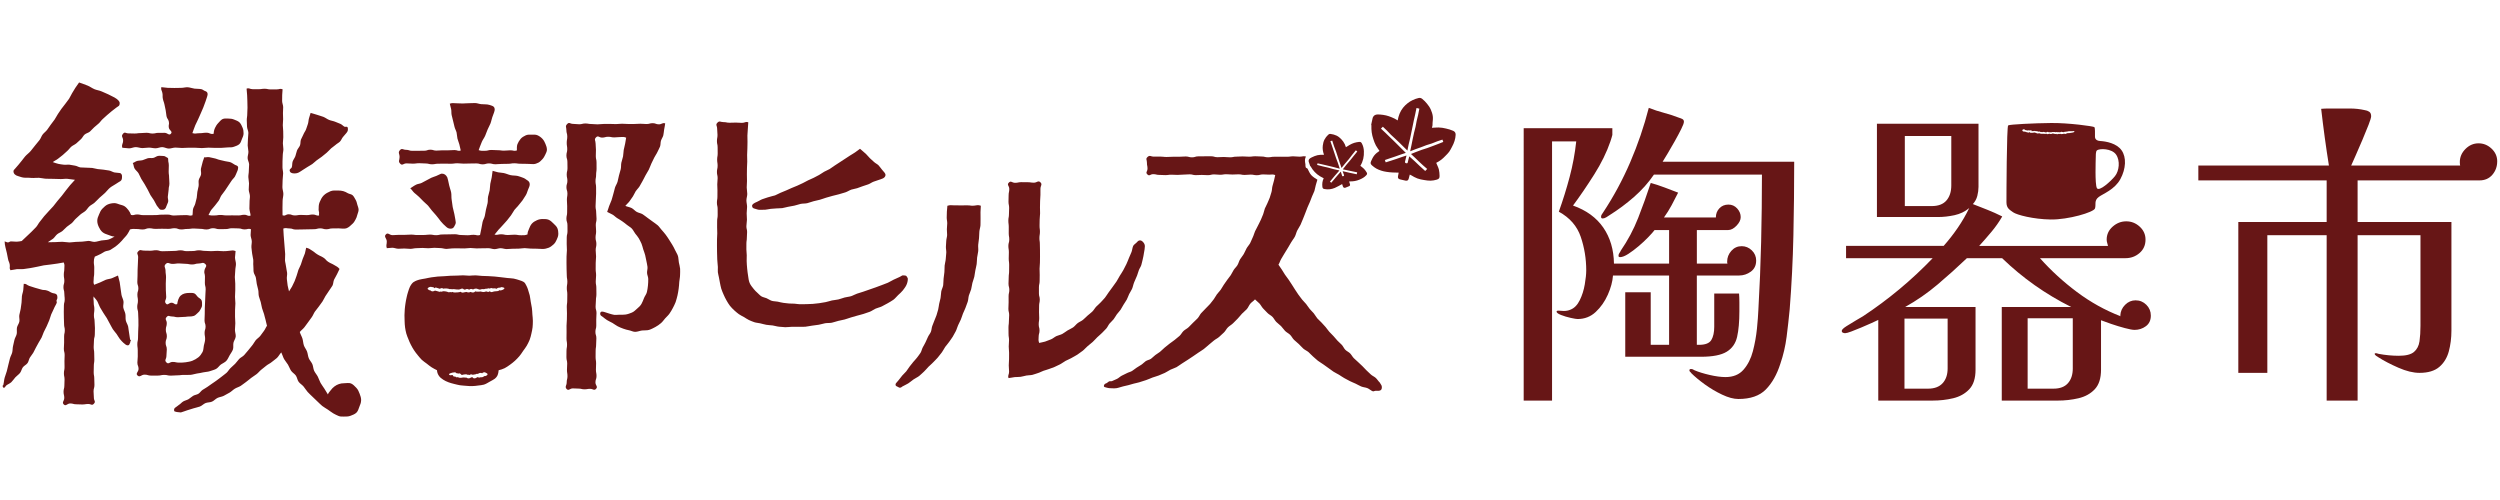 <?xml version="1.0" encoding="UTF-8"?>
<svg xmlns="http://www.w3.org/2000/svg" id="_レイヤー_1" data-name="レイヤー_1" version="1.1" viewBox="0 0 300 60">
  <defs>
    <style>
      .st0 {
        fill: #671616;
      }
    </style>
  </defs>
  <path class="st0" d="M210.738,31.281c0,.568-.213,1.006-.638,1.316s-.897.464-1.412.464h-5.068v8.318h.271c.748,0,1.238-.193,1.47-.58s.348-.916.348-1.587v-3.985h2.979c.025.335.039.684.039,1.045v1.083c0,1.238-.091,2.258-.271,3.057-.181.799-.6,1.399-1.257,1.799-.657.401-1.683.6-3.076.6h-9.092v-7.738h3.056v6.307h2.205v-8.318h-6.732c-.052.722-.258,1.489-.619,2.301-.362.813-.845,1.503-1.451,2.07-.606.567-1.335.851-2.186.851-.129,0-.4-.045-.812-.136-.413-.09-.8-.206-1.161-.348-.362-.142-.542-.277-.542-.407,0-.077.078-.116.232-.116.103,0,.206.007.31.019.102.014.206.02.309.02.309,0,.58-.051.813-.155.464-.18.838-.561,1.122-1.141.284-.58.484-1.212.6-1.895.116-.683.174-1.244.174-1.683,0-1.393-.22-2.734-.658-4.023-.439-1.29-1.315-2.295-2.631-3.018.49-1.366.922-2.753,1.296-4.159.373-1.405.638-2.83.793-4.275h-2.902v31.106h-3.404V15.38h10.639v.812c0,.026-.033.142-.097.349-.065.206-.11.349-.135.425-.439,1.29-1.09,2.618-1.954,3.985-.865,1.368-1.709,2.606-2.534,3.715,1.599.567,2.811,1.451,3.637,2.65.825,1.2,1.251,2.638,1.277,4.314h6.616v-4.024h-1.741c-.155.207-.406.491-.754.851-.348.362-.735.722-1.161,1.083-.426.362-.839.671-1.238.929-.4.258-.729.387-.986.387-.129,0-.193-.051-.193-.155,0-.128.039-.245.116-.348.078-.103.129-.193.155-.271.851-1.238,1.548-2.547,2.09-3.927.542-1.379,1.044-2.779,1.509-4.197.567.154,1.122.335,1.663.541.542.207,1.084.413,1.625.619-.258.516-.522,1.025-.793,1.528-.271.503-.574.986-.909,1.451h6.229c0-.438.142-.806.426-1.103.284-.296.644-.444,1.084-.444.412,0,.76.154,1.044.464.284.31.426.658.426,1.045,0,.335-.168.677-.503,1.026-.336.348-.671.522-1.006.522h-3.753v4.024h3.675c-.026-.051-.039-.129-.039-.233,0-.489.168-.921.503-1.296.335-.374.748-.561,1.238-.561.464,0,.871.168,1.219.503.348.336.522.748.522,1.238ZM215.304,19.443c0,2.94-.033,5.887-.097,8.84-.065,2.954-.213,5.9-.445,8.841-.104,1.083-.226,2.179-.368,3.289-.142,1.109-.393,2.192-.755,3.249-.413,1.29-.993,2.315-1.741,3.076s-1.844,1.141-3.289,1.141c-.568,0-1.219-.174-1.954-.523-.735-.348-1.432-.761-2.089-1.237-.658-.478-1.193-.923-1.606-1.335-.026-.051-.071-.103-.135-.155-.065-.051-.097-.116-.097-.193,0-.103.064-.154.193-.154.077,0,.148.013.213.038.064.026.135.064.213.116.489.207,1.096.394,1.818.561.722.167,1.354.252,1.896.252.929,0,1.65-.296,2.167-.89.516-.593.89-1.334,1.122-2.225.232-.89.393-1.786.484-2.688.09-.903.148-1.677.174-2.321.155-2.682.264-5.378.329-8.086.064-2.708.097-5.403.097-8.086h-12.961c-.671.981-1.47,1.877-2.399,2.689-.928.813-1.909,1.541-2.94,2.186-.103.078-.232.161-.387.251-.155.091-.297.136-.426.136-.129,0-.193-.064-.193-.193,0-.103.025-.193.077-.271.051-.078.103-.155.155-.232,1.263-1.908,2.353-3.927,3.269-6.055.915-2.128,1.657-4.3,2.225-6.519.593.232,1.206.432,1.838.6.632.168,1.244.368,1.838.6.103.026.219.071.348.136.129.064.193.173.193.329s-.11.451-.329.89c-.219.439-.477.923-.774,1.451-.297.529-.58,1.019-.851,1.47-.271.452-.471.781-.6.986h15.785v.039Z"></path>
  <path class="st0" d="M299.664,19.365c0,.619-.193,1.155-.58,1.606s-.903.677-1.548.677h-14.624v4.99h11.259v13.038c0,.877-.104,1.703-.31,2.476s-.586,1.399-1.141,1.876c-.555.477-1.348.716-2.38.716-.748,0-1.593-.206-2.534-.619-.942-.412-1.735-.825-2.38-1.238-.051-.025-.142-.083-.271-.173s-.193-.174-.193-.252c0-.051.051-.078.155-.078.051,0,.155.026.309.078.825.155,1.638.232,2.437.232.851,0,1.457-.154,1.819-.464.361-.31.58-.735.658-1.277.078-.541.116-1.161.116-1.857v-10.871h-7.544v19.847h-3.714v-19.847h-7.119v16.52h-3.482v-18.107h10.601v-4.99h-15.398v-1.78h15.669c-.181-1.135-.349-2.269-.504-3.404-.154-1.135-.296-2.269-.425-3.404.283-.025.567-.038.851-.038h2.612c.606,0,1.193.064,1.76.193.206.026.387.091.542.193.154.103.232.284.232.541,0,.155-.104.497-.309,1.026-.206.529-.451,1.128-.735,1.799s-.555,1.296-.812,1.876c-.258.58-.439.986-.542,1.218h13.077c-.025-.102-.038-.244-.038-.425,0-.593.226-1.115.677-1.567.451-.451.973-.677,1.567-.677s1.115.213,1.567.639c.451.425.677.935.677,1.528Z"></path>
  <g>
    <path class="st0" d="M240.249,25.964c-.585-.292-1.162-.551-1.733-.777-.571-.225-1.162-.458-1.772-.697.265-.292.444-.624.537-.996.092-.371.139-.73.139-1.076v-7.568h-12.189v11.193h7.33c.637,0,1.295-.073,1.972-.219.677-.146,1.269-.432,1.773-.857-.398.824-.856,1.613-1.374,2.37-.518.756-1.082,1.48-1.693,2.171h-11.712v1.473h10.397c-2.523,2.63-5.312,4.953-8.365,6.971-.133.08-.405.239-.816.478-.412.239-.804.478-1.175.717-.372.239-.558.425-.558.558,0,.107.046.179.14.219.092.04.179.06.259.06.132,0,.379-.066.737-.199s.757-.292,1.195-.478.85-.364,1.235-.537c.385-.173.657-.299.816-.379v9.68h6.533c.85,0,1.666-.093,2.45-.279.783-.186,1.427-.545,1.932-1.076s.757-1.314.757-2.35v-7.529h-8.445c1.38-.77,2.675-1.666,3.884-2.689,1.208-1.022,2.383-2.077,3.525-3.167h4.223c2.443,2.364,5.205,4.316,8.286,5.856h-8.326v11.234h6.733c.85,0,1.673-.093,2.47-.279s1.447-.545,1.951-1.076.757-1.314.757-2.35v-5.936c.266.107.67.253,1.215.439.544.186,1.089.352,1.634.498.544.146.936.219,1.175.219.504,0,.956-.145,1.355-.439.398-.292.598-.717.598-1.274,0-.504-.179-.937-.537-1.295-.359-.359-.791-.538-1.295-.538-.478,0-.896.179-1.255.538-.359.358-.552.79-.578,1.295l.04.079c-1.86-.717-3.606-1.686-5.239-2.908-1.633-1.221-3.114-2.575-4.442-4.063h10.278c.637,0,1.195-.205,1.672-.617.478-.411.718-.949.718-1.613,0-.61-.233-1.129-.697-1.554-.466-.424-1.003-.637-1.614-.637s-1.155.213-1.633.637c-.478.425-.717.944-.717,1.554,0,.134.02.259.059.379.04.119.074.246.1.379h-15.456c.504-.558.996-1.122,1.474-1.693.478-.571.903-1.175,1.275-1.813v.04-.08ZM234.155,22.259c0,.744-.193,1.341-.578,1.793-.385.452-.976.677-1.772.677h-3.227v-8.406h5.577v5.936ZM233.716,38.233v5.975c0,.744-.199,1.335-.598,1.773s-.983.658-1.753.658h-2.828v-8.406h5.179ZM248.734,44.208c0,.744-.193,1.335-.578,1.773s-.963.658-1.733.658h-3.107v-8.445h5.417v6.015Z"></path>
    <path class="st0" d="M254.588,18.034c-.597-.844-1.853-1.071-2.553-1.112-.7-.041-.636-.505-.638-.602-.009-.34.031-.957-.077-1.066-.108-.108-3.093-.515-5.173-.494-2.079.021-4.982.165-5.167.288-.185.123-.206,8.513-.206,9.223,0,.71.371.895.803,1.204.432.309,2.409.834,4.509.865,2.1.031,5.157-.865,5.312-1.328.154-.463-.141-.934.453-1.379.494-.371,1.915-.885,2.594-2.141.679-1.256.741-2.615.144-3.459ZM248.878,15.851c-.154.084-.312.07-.428.101-.091.024-.229.035-.35.024-.036.028-.091.05-.142.051-.065.053-.183.077-.24.018-.004-.004-.008-.009-.013-.013-.032.01-.053.015-.051.013-.042.03-.136.058-.192.033-.062.025-.138.031-.178-.012-.035.007-.07.006-.104-.003-.056.024-.123.034-.176.001-.065.044-.177.075-.234.013-.006-.006-.01-.013-.013-.019-.038.019-.084.032-.125.027-.092-.012-.162-.042-.25-.056-.21-.034-.009-.004-.179.041-.108.029-.184.01-.271-.026-.064.023-.128.038-.204.052-.035.007-.094 0-.118-.03-.004-.006-.009-.011-.013-.017-.197.053-.375-.022-.59.01-.069.01-.296-.032-.171-.078-.084.031-.138.038-.193.017-.073.033-.152.04-.236-.006-.076-.042-.128-.06-.22-.074-.049-.007-.072-.015-.08-.023-.095.053-.221.033-.321.044-.051.006-.123.005-.17-.021-.098-.054.035-.152-.053-.067-.048.047-.203.104-.255.029-.001-.001-.001-.002-.002-.003-.051.01-.105.005-.14-.028-.029-.028-.264-.071-.306-.064-.033.006-.096.002-.118-.03-.02-.028-.039-.056-.056-.085-.071-.113.212-.212.271-.12.053.084.225.07.364.115.057-.026.149-.043.19-.001.074-.028.155-.035.25-.01.135.035-.015.125.059.094.062-.026.121-.022.187-.019.009 0.0.015.001.02.003.017-.009.033-.018.051-.023.085-.023.131.015.218.027.09.013.191-.003.275.043.017.01.027.019.033.027.062-.034.149-.038.203.005.009.007.018.014.027.022.13-.001.266.027.279.021.199-.092.345.098.472.012.053-.036.18-.071.228-.008.037.048.213-.023.34.031-.029-.013.051-.04.119-.047.055-.006.127-.005.181-.002.055.003.155-.012.205.021.007.005.012.009.015.014.008-.004.016-.008.026-.012.098-.043.177-.03.247.014.075-.034.149-.037.228.001.018-.004.037-.007.055-.007.057-.048.182-.083.239-.025.05-.012.103-.006.143.021.043-.015.072-.021.069-.018.043-.03.119-.052.178-.037.054-.025.119-.032.165-.009.085-.037.176-.052.272-.062.099-.011.398.005.398.005.105-.057.36.008.186.103ZM253.804,21.127c-.494.618-1.934,1.931-2.181,1.437-.247-.494-.134-3.335-.134-3.582s-.01-.803.134-.927c.316-.271,1.791-.247,2.306.494.515.741.369,1.96-.125,2.577Z"></path>
  </g>
  <g>
    <path class="st0" d="M6.884,35.751c0,.118-.069.197-.097.285-.03.088.05.213.021.301-.083.235-.245.448-.338.692-.089.234-.226.454-.325.697-.094.231-.14.486-.242.724-.1.232-.198.47-.306.709-.104.231-.234.454-.346.692-.099.211-.154.442-.258.649-.104.208-.243.397-.352.602-.109.206-.22.409-.334.611-.114.203-.2.421-.318.62-.119.2-.277.375-.4.571s-.146.458-.274.65c-.142.213-.425.321-.571.52-.151.206-.19.492-.346.683-.162.198-.386.338-.552.519-.172.188-.305.409-.482.58-.184.176-.447.259-.636.417-.088.088-.143.264-.26.264-.088,0-.155-.136-.155-.253,0-.029.093-.059.093-.088,0-.029.003-.04.003-.07.073-.264.074-.545.151-.806s.173-.514.254-.772c.08-.257.112-.527.189-.78s.118-.514.191-.764c.064-.245.211-.468.272-.714.061-.246.04-.511.098-.758.058-.247.113-.493.168-.74.055-.247.222-.47.274-.718.052-.248-.019-.521.031-.769s.242-.47.288-.719c.047-.25-.049-.526-.007-.777.042-.251.128-.494.166-.746.038-.252.07-.503.103-.756.033-.252.014-.51.043-.763.029-.253.139-.496.163-.75s.037-.482.057-.736c.364-.014.327.144.673.257.348.114.349.11.697.224.348.115.358.085.706.2.349.115.383.012.733.127s.321.2.673.308c.146.03.323.047.441.15.117.103.114.279.114.426ZM43.331,48.047c0,.279-.102.51-.201.749-.099.238-.15.514-.348.712-.201.201-.469.287-.719.386-.243.097-.496.095-.786.095-.236,0-.445.015-.65-.073-.206-.088-.412-.184-.617-.302-.23-.138-.44-.303-.663-.457-.219-.153-.465-.272-.677-.441-.209-.167-.39-.368-.591-.551-.197-.179-.391-.363-.581-.557-.187-.19-.396-.363-.576-.568-.176-.2-.315-.434-.485-.648-.17-.214-.434-.352-.594-.566-.164-.219-.186-.538-.341-.757-.157-.223-.429-.363-.576-.586-.151-.228-.23-.498-.37-.726-.143-.232-.332-.434-.464-.666-.135-.237-.215-.565-.338-.802-.185.182-.334.49-.525.668-.19.177-.421.312-.617.485-.194.171-.452.269-.652.436-.199.166-.403.325-.608.487-.203.161-.362.38-.571.538-.208.156-.428.296-.642.448-.211.15-.397.34-.613.486-.215.146-.414.32-.635.463-.218.141-.487.205-.711.343-.225.138-.409.342-.635.472-.228.13-.459.259-.689.38-.232.123-.518.139-.753.253-.236.115-.421.339-.659.446-.24.107-.539.075-.78.174-.243.099-.435.326-.68.416-.246.091-.51.133-.758.214-.249.082-.499.162-.75.234-.252.073-.492.189-.745.252-.088.029-.255-.037-.46-.037-.059,0-.141-.031-.258-.06-.118-.029-.124-.078-.124-.195,0-.147.05-.227.212-.329.161-.104.27-.21.357-.268.198-.11.341-.315.537-.426.197-.112.433-.154.628-.268s.355-.285.548-.4.446-.132.638-.249c.191-.118.312-.344.5-.467.187-.123.386-.226.57-.355.184-.129.37-.252.55-.386.18-.134.377-.243.553-.383.196-.157.409-.292.601-.453.192-.162.406-.299.593-.465.187-.167.307-.407.49-.578.182-.171.371-.336.549-.512.178-.176.309-.396.482-.577s.433-.281.602-.467c.168-.185.322-.384.486-.572.165-.188.311-.392.473-.583.162-.191.266-.428.424-.622.158-.194.393-.325.547-.521.155-.196.294-.404.445-.603s.217-.417.364-.618c-.081-.235-.09-.457-.166-.692-.076-.236-.118-.482-.189-.719-.071-.237-.172-.466-.238-.704-.066-.239-.095-.487-.157-.727-.062-.24-.171-.468-.227-.709-.057-.241-.021-.502-.073-.744-.052-.242-.127-.478-.174-.721s-.064-.491-.106-.735c-.042-.243-.236-.461-.273-.705-.037-.244-.003-.499-.035-.743-.032-.245.015-.498-.012-.742-.026-.245-.111-.484-.133-.729-.021-.245-.068-.489-.084-.735-.016-.246.054-.496.043-.742-.011-.246-.136-.488-.142-.735-.005-.246.044-.459.044-.705-.364-.117-.371.023-.753.023-.379,0-.379-.12-.758-.12-.38,0-.38-.02-.76-.02-.382,0-.382.101-.763.101-.383,0-.383.011-.766.011-.381,0-.381-.115-.763-.115-.381,0-.381.152-.762.152-.382,0-.382-.077-.763-.077-.383,0-.383-.04-.767-.04-.383,0-.383.054-.765.054s-.383.06-.765.06c-.384,0-.384-.148-.768-.148-.383,0-.383.078-.766.078-.383,0-.383-.014-.766-.014-.382,0-.382.016-.764.016-.384,0-.384-.075-.768-.075-.385,0-.385.147-.77.147-.386,0-.386-.057-.772-.057s-.382-.041-.756.052c-.096.214-.193.374-.316.569-.124.197-.3.356-.452.533-.15.175-.293.36-.47.515-.172.151-.336.325-.533.457-.195.131-.389.265-.587.38-.203.118-.472.105-.678.206-.21.103-.392.256-.605.341-.217.087-.364.193-.584.261-.096.323-.117.318-.117.655,0,.339.051.339.051.678,0,.34-.009.34-.009.679,0,.34-.057.34-.057.681,0,.34-.075.37.051.687.235-.088.48-.195.715-.283s.45-.23.685-.318c.235-.088.499-.099.734-.187s.494-.236.73-.325c.053.252.151.539.202.791.052.253.058.515.108.768s.06.514.109.766.187.488.236.741-.065.536-.018.788c.047.255.198.491.248.747.05.255-.001.531.051.787.052.255.229.485.283.742.054.255.058.521.114.776s.06.523.119.78c0,.03.111.046.111.075,0,.03-.07.074-.07.132,0,.118-.055.204-.099.307-.044.103-.085.18-.232.18-.147,0-.308-.116-.517-.309-.127-.117-.27-.263-.419-.451-.143-.18-.251-.399-.398-.606-.135-.19-.313-.363-.451-.576-.128-.197-.223-.425-.353-.642-.136-.225-.238-.463-.365-.68-.132-.227-.301-.424-.423-.643-.128-.229-.277-.439-.395-.659-.132-.247-.2-.488-.298-.674-.154-.29-.401-.489-.472-.632-.044.374.016.386.016.763,0,.378.077.378.077.757,0,.38-.053.38-.053.759,0,.378.082.378.082.757,0,.378.04.378.04.756,0,.378-.014.378-.014.757,0,.38-.103.38-.103.76,0,.379-.033.379-.033.759,0,.379.062.379.062.759,0,.381.016.381.016.761,0,.38-.062.38-.062.76,0,.38-.015.38-.015.759,0,.379.07.379.07.758,0,.381.021.381.021.762,0,.382-.107.382-.107.763,0,.383.038.383.038.765,0,.383.262.444.001.724-.246.262-.314.031-.673.031-.361,0-.361.057-.722.057-.362,0-.362-.022-.723-.022-.363,0-.363-.1-.725-.1s-.516.379-.77.12c-.259-.264.06-.413.06-.783,0-.369-.087-.369-.087-.738,0-.369.098-.369.098-.738,0-.369.022-.369.022-.738,0-.37-.076-.37-.076-.739,0-.367.075-.367.075-.733,0-.367-.01-.367-.01-.735,0-.369.022-.369.022-.738,0-.37-.095-.37-.095-.74,0-.369.032-.369.032-.738q0-.368 0-.737c0-.369.082-.369.082-.738,0-.371-.087-.371-.087-.741,0-.37-.023-.37-.023-.74,0-.37-.01-.37-.01-.74,0-.371.012-.371.012-.742,0-.37.097-.37.097-.741,0-.37-.048-.37-.048-.74,0-.369-.104-.369-.104-.739,0-.371.107-.371.107-.743,0-.372-.063-.372-.063-.744,0-.373.062-.373.062-.746s.066-.38-.069-.728c-.271.051-.493.082-.763.132-.271.05-.548.066-.818.114s-.547.054-.816.1-.532.126-.801.17c-.268.044-.532.116-.801.154-.269.039-.537.085-.807.118-.27.033-.548-.013-.819.014-.27.027-.498.107-.77.129-.178-.303-.026-.338-.087-.684-.062-.348-.146-.333-.208-.681-.062-.348-.074-.346-.136-.695-.062-.349-.107-.341-.169-.691s-.092-.356-.096-.711c.117.03.278.126.396.126.117,0,.235-.123.353-.123.235,0,.463.035.683.035s.409-.051.615-.081c.187-.192.391-.349.577-.544.184-.194.403-.357.586-.554.182-.197.386-.375.566-.575.18-.199.288-.463.466-.666.177-.202.323-.43.498-.634s.369-.393.542-.6c.173-.208.379-.387.552-.595.172-.208.329-.429.5-.637.172-.209.352-.41.523-.62s.322-.434.491-.643.337-.42.505-.631.418-.435.585-.645c-.278-.04-.618-.089-.901-.117-.279-.028-.568.041-.853.025-.28-.016-.561-.018-.846-.023-.288-.005-.576-.004-.862-.014-.287-.01-.571-.096-.856-.111-.287-.015-.579.037-.864.017-.264-.029-.531-.027-.81-.027-.28,0-.556-.102-.82-.19-.353-.088-.567-.295-.567-.589,0-.117.098-.211.186-.3.136-.165.282-.32.418-.482.138-.164.266-.334.403-.495s.251-.341.389-.498c.204-.233.468-.412.665-.646.2-.237.383-.486.576-.723.16-.199.327-.394.485-.594.159-.201.227-.472.383-.674.157-.202.379-.353.533-.556.154-.203.289-.422.441-.626.153-.205.309-.406.459-.612s.244-.451.392-.658c.147-.206.281-.419.426-.626.144-.207.322-.391.464-.6s.312-.399.452-.609c.14-.211.226-.455.363-.668.137-.212.259-.433.394-.647s.312-.422.444-.637c.176.059.547.178,1.047.383.262.108.506.298.796.422.263.113.578.142.864.268.279.123.548.23.789.347.279.134.539.262.768.388.425.236.612.5.612.647,0,.118-.017.262-.105.35-.088.088-.223.13-.311.217-.177.156-.383.28-.561.436-.177.156-.364.302-.542.459-.177.156-.347.32-.525.476s-.303.372-.482.528-.363.306-.542.462-.326.35-.506.507-.458.201-.638.358c-.18.157-.275.413-.456.569-.181.156-.349.328-.531.484-.182.156-.423.241-.605.396-.182.155-.313.371-.496.524s-.349.328-.533.481-.38.291-.564.443-.451.258-.635.409c.208.075.456.162.675.213.214.05.439.072.664.101.222.029.451-.031.663-.002.222.03.436.081.647.11.232.029.447.187.676.217.231.03.469-.001.698.03.231.031.47-.002.699.031s.45.106.676.139c.225.033.457.033.683.069.225.036.454.063.68.102.225.038.43.194.656.235s.46.033.687.077c.176.118.204.244.204.391,0,.206.005.431-.185.563-.192.132-.387.218-.534.335-.235.162-.502.284-.722.463-.22.18-.388.42-.594.619-.207.199-.437.376-.651.572-.212.194-.397.42-.617.61-.182.164-.421.264-.603.427-.183.163-.303.397-.487.559s-.418.266-.602.427-.358.334-.542.494-.312.387-.497.545c-.185.158-.403.278-.588.435-.186.158-.343.349-.529.505s-.44.232-.627.387-.311.386-.499.54-.442.268-.63.421c.262-.011.571-.009.876-.013.271-.004.557-.04.862-.039.274 0.0.561.073.863.077.252.004.505-.063.756-.065.252-.002.504-.022.755-.03.252-.007.5-.074.751-.087.252-.013.513.134.764.115.289-.021.555-.13.81-.17.289-.045.576-.034.821-.103.284-.08.535-.253.759-.365-.268,0-.513-.107-.755-.197-.236-.088-.483-.153-.693-.327-.214-.177-.339-.395-.445-.623-.106-.227-.188-.463-.188-.742,0-.282.109-.519.214-.764.103-.239.194-.486.398-.689.203-.203.403-.405.642-.508.245-.105.529-.161.811-.161.211,0,.415.095.618.161.193.062.415.099.601.22.188.123.331.302.462.465.134.167.228.36.303.568.355.091.366-.056.733-.056s.367.083.734.083c.368,0,.368.001.736.001.367,0,.367-.008.735-.008.367,0,.367-.049.734-.049.366,0,.366-.01.733-.01.368,0,.368.111.737.111.369,0,.369-.033.738-.033.37,0,.37-.018.74-.018s.397.126.752.023c.053-.229.021-.517.072-.747.051-.23.222-.434.27-.664.048-.23.127-.455.172-.686.046-.231.031-.474.074-.705s.109-.459.15-.691c.041-.233-.029-.487.014-.72.042-.232.234-.438.278-.671s-.052-.493-.007-.726.133-.459.179-.694.154-.411.201-.646c.198.022.373-.059.603-.024.203.03.415.1.643.14.206.036.408.148.634.192.225.043.431.097.631.148.223.057.444.06.635.126.219.076.386.231.564.319.235.088.373.146.373.322,0,.111-.03.3-.153.547-.072.143-.12.338-.234.527-.111.186-.302.336-.429.539-.116.186-.252.372-.381.572-.12.186-.251.375-.382.574-.135.205-.301.383-.432.578-.137.204-.196.453-.328.645-.139.203-.306.379-.439.569-.15.214-.334.365-.448.527-.175.249-.245.494-.334.619.351.07.36.049.718.049.358,0,.358-.058.715-.058.357,0,.357.053.714.053.359,0,.359-.006.718-.006.359,0,.359.01.719.01.36,0,.36-.081.721-.081s.409.217.748.096c-.012-.253-.133-.578-.144-.831s.029-.508.018-.76.054-.508.044-.761-.133-.501-.142-.754.044-.508.035-.76c-.009-.253-.074-.504-.082-.756s.066-.508.058-.761.043-.507.036-.76-.175-.501-.182-.754.103-.508.097-.761c-.006-.252-.082-.502-.088-.754-.006-.252.037-.505.031-.756-.006-.252.058-.506.052-.758s-.157-.5-.163-.752-.024-.503-.029-.754.063-.504.057-.755.035-.503.029-.754-.009-.502-.015-.752-.022-.501-.028-.751-.06-.537-.066-.787c.338-.119.372.066.73.066.358,0,.358.002.716.002.36,0,.36-.054.72-.054.36,0,.36.08.721.08.361,0,.361-.003.723-.003s.368-.131.711-.017c0,.242-.047.448-.047.69,0,.242-.008.484-.008.725,0,.243.125.485.125.727s-.026.484-.026.725.019.482.019.723-.037.481-.037.721.047.48.047.72c0,.24.011.481.011.722,0,.241-.049.481-.049.723,0,.24.06.481.06.721s-.075.482-.075.723-.03.483-.03.725-.002.484-.002.726.077.485.077.728c0,.274-.062.549-.062.823s-.025.549-.025.823.115.548.115.822c0,.277-.092.555-.092.835,0,.276-.014.554-.014.834s.006.603.006.886c.337.132.379-.12.741-.12.362,0,.362.139.723.139.363,0,.363-.063.727-.063.364,0,.364.025.728.025.365,0,.365-.074.73-.074s.381.177.741.117c-.03-.117.01-.298-.004-.386-.015-.088-.057-.178-.057-.296,0-.326.004-.636.124-.917.117-.277.256-.578.49-.811.233-.233.53-.381.807-.499.281-.119.595-.086.921-.086.216,0,.408.017.607.07.202.054.371.142.554.25.174.103.435.107.592.26.157.152.242.366.349.537.112.18.148.387.203.588.054.196.152.392.152.609,0,.223-.115.418-.156.61-.046.215-.119.387-.216.563-.101.184-.191.353-.348.494-.231.208-.45.455-.753.554-.276.09-.603.005-.939.005-.366,0-.366.009-.732.009-.367,0-.367.1-.734.1-.367,0-.367-.109-.733-.109-.366,0-.366.102-.732.102-.366,0-.366.015-.731.015-.368,0-.368.015-.735.015-.368,0-.368.012-.736.012-.369,0-.369-.132-.738-.132s-.404-.109-.752.013c.018.253.028.546.045.798s.044.503.06.755.044.502.06.753.043.501.059.751-.037.504-.022.754c.015.252.107.499.127.752.02.252.102.497.127.749.025.251-.059.514-.028.765.031.251.057.503.092.754.036.25.124.457.165.707.109-.212.256-.362.36-.576.104-.215.212-.428.31-.645.098-.217.154-.453.246-.671.091-.22.123-.462.208-.684.084-.221.217-.423.297-.646.08-.222.146-.45.221-.674.075-.224.194-.434.264-.66s.087-.456.153-.683c.384.098.376.138.712.347.336.208.308.253.644.461.338.209.365.165.703.374.338.21.272.317.61.527.339.21.367.165.707.375s.362.166.628.464c-.098.23-.191.389-.295.615-.104.226-.244.434-.354.656-.111.223-.086.516-.203.735-.118.219-.295.407-.419.623-.124.216-.286.409-.416.621-.131.212-.225.447-.362.655-.138.21-.301.404-.443.612-.141.208-.318.391-.462.598-.144.206-.224.457-.371.661-.147.204-.294.409-.444.612-.149.202-.296.407-.448.608s-.397.37-.553.57c.072.263.239.53.319.794.08.261.082.549.17.81.087.258.283.479.379.737.095.256.105.547.208.803.102.254.319.46.429.714.109.253.104.556.22.803.117.249.314.457.438.7.126.245.2.517.333.755.134.24.313.452.454.685.142.235.272.462.421.689.073-.206.223-.341.349-.51.125-.168.258-.311.434-.443.176-.132.346-.224.545-.291s.39-.097.61-.097c.291,0,.589-.077.834.025.248.103.447.325.647.532.2.207.296.461.395.713.098.248.178.499.178.79ZM29.228,16.008c0,.25-.097.449-.189.658-.092.21-.134.459-.317.627-.184.169-.425.23-.642.315-.217.084-.436.077-.686.077-.264,0-.529.057-.793.056s-.529.006-.793.005-.529-.025-.793-.026-.529.05-.793.049-.529-.038-.793-.04-.529-.002-.793-.003-.529.033-.793.031-.529-.046-.793-.048c-.264-.002-.53.121-.794.119s-.528-.173-.792-.175-.53.142-.794.141-.529-.081-.793-.082-.529.058-.793.057-.529-.115-.793-.116-.529.149-.793.148-.55-.071-.815-.071c-.126-.411.092-.436.092-.866s-.289-.482-.013-.811c.232-.276.303-.05.664-.05.36,0,.36.017.72.017.36,0,.36-.05.719-.05.359,0,.359-.036.718-.036.361,0,.361.088.722.088.361,0,.361-.083.723-.083.363,0,.363-.001.725-.001s.531.375.764.098c.228-.271-.182-.364-.254-.711-.071-.346.073-.376.001-.722-.071-.346-.211-.317-.282-.663-.071-.345-.025-.355-.097-.7-.072-.347-.075-.347-.146-.694-.072-.348-.12-.338-.192-.685-.072-.349.011-.366-.061-.714s-.189-.34-.128-.691c.264.01.502.073.768.082s.533.011.801.017.537-.019.807-.014c.269.005.544-.091.811-.071.268.02.529.129.796.163.266.034.543.012.807.061.176.03.311.181.459.225.146.044.311.137.311.372,0,.147-.103.45-.25.875-.078.225-.172.462-.266.716-.084.227-.206.454-.303.703-.099.254-.225.486-.32.719-.103.253-.238.479-.338.709-.191.441-.266.754-.354.959.411.11.416.011.841.011.426,0,.426-.06.853-.06s.451.232.863.12c0-.232.059-.484.161-.699.092-.194.205-.392.379-.574.174-.181.325-.383.516-.479.211-.106.465-.066.697-.066.252,0,.484.029.702.123.214.092.469.165.651.346.178.179.265.42.357.623.097.215.123.445.123.686ZM20.238,22.751c0,.176-.073.457-.101.854-.015.194.077.396.045.58-.033.191-.153.359-.205.539-.103.352-.25.454-.514.454-.147,0-.249.002-.352-.13-.103-.132-.202-.252-.29-.369-.125-.213-.228-.438-.352-.651s-.292-.402-.415-.617-.214-.448-.336-.664-.244-.432-.365-.648c-.121-.217-.274-.415-.396-.631s-.207-.452-.33-.667-.354-.367-.478-.581-.093-.448-.218-.661c.2-.053.313-.189.532-.248.203-.054.434-.034.653-.093.204-.055.4-.17.618-.229.216-.058.449.003.651-.037.219-.044.406-.225.609-.248.222-.025.443.016.646.016.147,0,.258.116.39.175.132.059.152.098.152.245,0,.359.077.359.077.718,0,.361-.017.361-.017.722,0,.362.05.362.05.723,0,.363.042.364.036.726-.006.363-.088.361-.088.724ZM28.27,30.127c0,.261-.069.505-.07.767-0.0.261.114.523.114.785-.001.261-.081.521-.082.783s-.05.523-.051.785.053.525.051.788.002.527-0.0.791c-.003.264-.029.529-.031.793s.048.529.046.794-.04.529-.041.793-.002.529-.002.793.034.529.034.793-.044.529-.044.793c0,.273.113.542.093.793-.023.274-.226.511-.274.758-.052.268.022.557-.059.794-.088.257-.266.468-.388.688-.13.234-.232.484-.4.676-.172.197-.438.286-.651.44-.21.152-.355.416-.591.54-.228.119-.496.177-.749.269-.24.088-.516.074-.779.138-.247.06-.499.103-.767.142-.253.037-.504.14-.775.158-.256.017-.52.008-.792.008-.392,0-.392.05-.785.05-.392,0-.392.036-.784.036-.392,0-.392-.088-.783-.088-.394,0-.394.083-.787.083q-.394,0-.788.001c-.395,0-.395-.116-.791-.116s-.553.375-.841.104c-.271-.254.124-.425.124-.797,0-.372-.142-.372-.142-.744,0-.369.047-.369.047-.738,0-.37-.003-.37-.003-.74,0-.371-.05-.371-.05-.743,0-.373.084-.373.084-.745,0-.371.017-.371.017-.742,0-.371.033-.371.033-.742,0-.371-.005-.371-.005-.743,0-.373-.031-.373-.031-.746,0-.372-.108-.372-.108-.745,0-.372.082-.372.082-.745,0-.373-.065-.373-.065-.747,0-.373.118-.373.118-.746,0-.373-.126-.373-.126-.745,0-.372.026-.372.026-.744,0-.374.009-.374.009-.748,0-.374.034-.374.034-.749,0-.376.031-.376.031-.751,0-.376-.242-.44.02-.709.254-.262.322-.078.686-.078.366,0,.366.013.732.013.365,0,.365-.06.73-.06.364,0,.364.122.729.122.365,0,.365-.018.73-.018.367,0,.367-.022.733-.022.366,0,.366-.071.732-.071s.366.101.732.101c.367,0,.367-.017.734-.017.366,0,.366-.086.733-.086.366,0,.366.07.732.07.365,0,.365.033.731.033.367,0,.367-.033.735-.033.368,0,.368.036.736.036.369,0,.369-.016.736-.051.373-.035.386-.086.734.037ZM24.631,31.684c-.282-.272-.404-.062-.795-.062-.391,0-.391.115-.782.115-.393,0-.393-.079-.786-.079-.393,0-.393-.047-.787-.047-.395,0-.395.057-.789.057s-.526-.266-.805.013c-.277.277-.027.408-.023.799.004.391.055.39.059.781.004.393-.033.393-.029.786q.004.393.008.787c.004.395.039.394.043.789s-.277.508-.027.813c.202.247.349-.11.669-.11s.392.305.677.161c.059-.352.149-.773.428-1.023.279-.249.65-.312,1.032-.312.206,0,.414-.019.591.054.176.073.27.273.416.419.146.147.378.227.452.402.074.177.063.398.063.604,0,.204-.124.358-.2.522-.077.167-.177.285-.333.411-.152.124-.266.277-.437.339-.174.064-.359.078-.552.078-.346,0-.346.05-.692.05-.347,0-.347.036-.693.036-.348,0-.348-.088-.695-.088s-.417-.199-.647.061c-.26.294.017.35.017.742,0,.392-.116.392-.116.784,0,.392.124.392.124.783,0,.394-.147.394-.147.787,0,.394.142.394.142.788,0,.395-.047.395-.047.791,0,.395-.28.49-.004.773.269.276.368-.057.754-.057s.386.084.771.084c.284,0,.555-.004.805-.044.278-.045.554-.085.791-.18.256-.102.499-.245.706-.405.213-.163.373-.397.507-.637.122-.219.107-.498.163-.78.049-.243.153-.494.153-.785,0-.373-.065-.373-.065-.745,0-.374.118-.374.118-.749,0-.374-.126-.374-.126-.747s.026-.374.026-.747c0-.375.009-.375.009-.75,0-.374.034-.374.034-.748,0-.374.031-.374.031-.748,0-.373.037-.373.037-.747,0-.375-.096-.375-.096-.75,0-.376.013-.376.013-.752,0-.377-.141-.404-.058-.772.09-.4.365-.487.093-.748ZM41.744,15.611c0,.176-.223.42-.589.831-.135.151-.2.387-.362.55-.147.147-.359.242-.528.398-.154.142-.347.253-.52.403-.191.167-.347.374-.544.536-.196.161-.389.325-.59.481s-.417.291-.623.442c-.187.138-.337.31-.512.433-.191.134-.394.229-.57.346-.195.129-.381.248-.558.355-.19.115-.341.238-.488.308-.228.109-.407.12-.532.12-.324,0-.571-.108-.571-.403,0-.117.193-.203.252-.32.082-.222.029-.496.111-.716.082-.221.239-.413.322-.632.084-.221.112-.462.196-.681s.275-.396.36-.613.031-.488.117-.704c.084-.212.216-.405.296-.618.08-.214.244-.398.318-.612.075-.216.152-.432.222-.649.07-.217.063-.458.128-.676.065-.219.135-.423.194-.642.25.088.505.132.755.224s.513.152.763.247c.247.095.459.274.699.372.245.1.519.126.756.23.205.088.401.168.593.241.191.073.331.261.507.349.088.03.238-.033.326.025.088.059.074.223.074.37Z"></path>
    <path class="st0" d="M108.939,33.467c0,.238-.057.497-.175.746-.12.25-.286.451-.429.641-.16.2-.358.372-.561.559-.187.172-.344.398-.567.559-.207.15-.445.279-.684.419-.221.13-.457.258-.706.379-.233.114-.499.159-.741.265-.237.104-.448.279-.695.375-.24.094-.492.167-.741.254-.245.086-.507.13-.761.209-.248.077-.5.147-.756.218-.259.072-.505.18-.761.245-.259.066-.521.114-.777.173-.262.06-.512.165-.771.218-.261.053-.538.016-.797.062-.263.047-.515.142-.774.181-.278.042-.549.077-.81.11-.281.035-.549.105-.81.13-.282.027-.558-.012-.817.002-.285.015-.555.005-.811.005-.258,0-.514.058-.766.047-.256-.011-.511-.039-.761-.061-.256-.022-.501-.115-.751-.149-.254-.034-.51-.032-.758-.078-.251-.047-.495-.119-.741-.177-.23-.055-.473-.058-.691-.132-.223-.075-.442-.166-.652-.261-.214-.096-.401-.244-.601-.36-.202-.117-.422-.207-.61-.345-.187-.137-.367-.29-.54-.447-.188-.17-.37-.357-.533-.559-.157-.195-.281-.424-.415-.65-.126-.214-.235-.445-.341-.686-.1-.228-.204-.463-.285-.716-.076-.237-.108-.494-.167-.753-.047-.204-.082-.408-.116-.613-.035-.206-.103-.407-.125-.613-.021-.208.009-.418.001-.626-.012-.306-.068-.608-.074-.908-.006-.306-.026-.61-.026-.91,0-.369-.007-.369-.007-.737,0-.369.003-.369.003-.737,0-.369.031-.369.031-.739,0-.366-.018-.366-.018-.732,0-.367.003-.367.003-.734,0-.369.064-.369.064-.737,0-.37-.004-.37-.004-.739,0-.368-.086-.368-.086-.737,0-.368.06-.368.06-.736,0-.369.004-.369.004-.737,0-.37-.023-.37-.023-.741,0-.369.044-.369.044-.739s-.083-.369-.083-.739c0-.371.081-.371.081-.741,0-.37-.056-.37-.056-.74,0-.37.064-.37.064-.74,0-.369-.007-.369-.007-.738,0-.371-.082-.371-.082-.742,0-.372.067-.372.067-.743,0-.373-.043-.373-.043-.745,0-.373-.225-.462.037-.727.259-.262.35-.066.719-.066.371,0,.371.075.741.075.371,0,.371-.018.743-.018.372,0,.372.033.745.033s.401-.189.752-.065c-.009.261-.047.543-.055.803-.008.261-.043.521-.05.781-.007.261.018.522.011.782-.007.261-.009.522-.015.782s-.025.521-.03.781.019.521.015.78-.029.519-.033.778-.007.519-.01.778c-.003.259.014.518.012.776s-.03.517-.032.776.067.518.065.777-.101.517-.102.775.08.518.079.776-.047.517-.048.776.033.517.032.776-.066.517-.066.776c0,.347.085.347.085.693,0,.346-.031.346-.031.692,0,.348-.053.348-.053.696,0,.348-.003.348-.003.697,0,.349.044.349.044.699s-.01.349-.01.699c0,.298.039.595.059.893.021.297.072.589.114.886.042.299.072.592.188.86.116.267.307.491.496.728.132.165.275.311.438.451.158.135.293.311.481.422.178.105.399.135.603.218.218.089.412.247.639.317.224.069.473.05.707.099.228.049.455.115.692.146.223.029.439.052.648.073.224.022.441.01.649.021.226.012.439.067.645.067.26,0,.521.004.782-.007.259-.011.521-.009.782-.031.258-.022.518-.051.778-.084.257-.032.513-.086.772-.129.256-.042.501-.149.758-.201.254-.051.517-.061.773-.122.252-.06.495-.161.748-.231.25-.069.519-.078.77-.156.251-.078.478-.226.724-.307.251-.082.504-.152.75-.237.249-.086.497-.169.741-.258.247-.09.498-.164.74-.258.245-.095.493-.174.733-.272.244-.099.493-.181.732-.284.24-.104.456-.259.691-.366.238-.108.477-.212.71-.323.118-.047.21-.125.305-.173.095-.047.223-.007.343-.007.095,0,.162.032.222.127.059.095.127.184.127.279ZM106.263,20.979c0,.167-.108.328-.299.423-.19.095-.362.13-.481.177-.212.083-.44.141-.663.226-.214.081-.407.235-.632.318-.215.08-.442.141-.667.222-.217.079-.437.16-.663.24-.217.077-.463.088-.689.167-.249.087-.473.248-.726.332-.25.083-.507.145-.76.225-.252.079-.517.117-.771.193-.253.075-.507.144-.763.216s-.502.181-.761.25c-.256.067-.513.119-.767.182-.258.064-.503.174-.758.233-.257.06-.532.03-.787.085-.258.056-.505.161-.76.211s-.511.096-.765.142c-.233.042-.456.12-.682.154-.232.035-.47.008-.695.035-.234.028-.465.034-.691.053-.234.02-.46.098-.686.108-.235.01-.466.004-.692.004-.166,0-.341-.087-.543-.135-.202-.047-.312-.135-.312-.35,0-.166.208-.313.613-.48.205-.084.392-.226.606-.304.208-.076.424-.145.641-.215.44-.143.747-.194.889-.242.226-.089.435-.222.659-.314.225-.093.45-.182.673-.278.223-.096.443-.197.665-.297.222-.1.454-.175.674-.278.22-.103.442-.2.661-.306.218-.106.429-.228.645-.337.217-.11.449-.188.664-.301.215-.113.432-.222.645-.339.213-.116.405-.27.616-.39.211-.119.444-.202.654-.324.209-.123.394-.288.601-.414.207-.126.405-.268.61-.397.205-.129.405-.265.609-.398.203-.132.407-.263.609-.399.201-.135.419-.246.618-.385s.399-.297.597-.439c.142.119.389.328.709.614.166.147.293.348.468.508.165.15.336.302.509.464.168.157.386.247.533.394.165.164.273.363.411.514.261.285.431.49.431.632Z"></path>
    <path class="st0" d="M117.699,24.688c-.003.26-.032.517-.039.778-.007.26.017.521.006.781-.011.26.006.521-.009.781-.015.26-.117.514-.135.774-.018.259-.018.52-.04.779-.022.259-.07.515-.096.775-.026.259.029.526-.001.785s-.099.513-.133.772c-.033.257-.013.521-.052.776-.039.256-.113.507-.159.761-.046.255-.073.514-.125.766-.052.253-.171.492-.23.743-.059.252-.085.511-.15.76-.065.25-.196.481-.268.729-.071.248-.065.519-.143.765-.078.246-.182.484-.267.728-.083.239-.213.46-.304.695-.092.236-.155.482-.255.713-.101.232-.218.456-.327.684-.11.228-.159.487-.277.71-.118.223-.24.447-.367.665-.127.218-.298.411-.433.624-.135.213-.325.389-.469.597-.144.207-.244.445-.396.647-.158.21-.32.418-.489.62-.169.201-.364.379-.545.571-.179.191-.382.358-.572.541-.188.181-.339.405-.538.579-.197.172-.379.368-.587.532-.205.162-.461.261-.676.415-.212.152-.411.328-.633.473-.219.143-.472.234-.701.37-.072.049-.159.149-.305.149-.098,0-.196-.09-.317-.139-.122-.049-.202-.104-.202-.226,0-.122.07-.205.155-.291.085-.085.156-.164.205-.237.158-.176.282-.38.437-.557.155-.178.335-.334.487-.513.153-.18.258-.399.408-.58s.291-.368.438-.551c.146-.182.325-.338.459-.528.134-.191.29-.368.412-.567.122-.198.157-.446.267-.652.109-.205.234-.4.332-.613.1-.213.195-.426.289-.639.094-.215.266-.398.353-.614.088-.218.082-.473.163-.692.082-.221.181-.433.255-.654.075-.223.192-.431.26-.654.068-.225.137-.45.197-.676.06-.226.068-.466.12-.693.053-.228.119-.453.164-.681.051-.257.039-.525.084-.783.045-.258.194-.499.234-.758.04-.259.013-.528.047-.788.034-.26.069-.519.097-.78.028-.26.006-.525.029-.786.023-.261.115-.516.132-.778.017-.261.054-.522.066-.785.011-.233-.056-.469-.046-.703.01-.233.034-.466.042-.7.009-.234.096-.465.104-.699.008-.234-.037-.47-.03-.705.007-.234.037-.467.043-.701s-.067-.471-.062-.706.016-.47.02-.706.057-.462.06-.698c.383-.113.396-.054.796-.054.401,0,.401.007.803.007.402,0,.402-.005.804-.005.403,0,.404.074.805.035.41-.041.423-.114.806.01ZM137.384,29.544c0,.231-.051.496-.108.803-.045.243-.076.516-.157.806-.061.219-.097.445-.165.661-.068.216-.221.404-.295.618-.075.214-.132.433-.214.644-.111.287-.238.542-.339.784-.121.292-.159.584-.265.81-.1.216-.238.412-.345.623-.107.212-.168.448-.282.655-.115.208-.261.398-.382.601-.122.203-.229.417-.358.615-.129.199-.315.359-.451.552-.136.194-.246.406-.389.595-.143.188-.34.333-.489.517-.149.183-.237.419-.393.598-.156.178-.333.338-.495.511-.182.194-.399.35-.587.535-.19.186-.358.392-.554.568-.197.177-.406.339-.611.506-.205.168-.369.389-.58.548-.212.159-.428.316-.646.465-.219.149-.467.255-.692.394-.225.139-.483.22-.714.349-.231.128-.437.302-.674.421-.212.106-.426.21-.642.306-.217.096-.446.162-.666.248-.221.086-.451.141-.675.218-.224.076-.43.207-.658.273-.227.066-.448.161-.679.217-.23.056-.478.033-.711.079-.231.045-.459.118-.694.154-.233.035-.475.01-.711.035-.234.025-.501.102-.739.118-.116-.359.067-.389.067-.766,0-.378-.039-.378-.039-.756,0-.378.035-.378.035-.755,0-.377.004-.377.004-.754,0-.377-.042-.377-.042-.754,0-.377.035-.377.035-.754,0-.377-.059-.377-.059-.755,0-.378-.008-.378-.008-.756,0-.378.05-.378.05-.756,0-.378.033-.378.033-.755,0-.377-.093-.377-.093-.755,0-.378.026-.378.026-.755,0-.378-.002-.378-.002-.756,0-.375.087-.375.087-.75,0-.376-.098-.376-.098-.752,0-.378.024-.378.024-.755,0-.379.049-.379.049-.757,0-.377.005-.377.005-.755,0-.377-.051-.377-.051-.754,0-.378.017-.378.017-.755,0-.379-.06-.379-.06-.759,0-.378.108-.378.108-.757,0-.378-.064-.378-.064-.757,0-.38.003-.38.003-.759,0-.379-.049-.379-.049-.758,0-.379.072-.379.072-.758,0-.378.022-.378.022-.756,0-.38-.077-.38-.077-.76,0-.381.015-.381.015-.761,0-.382.079-.382.079-.764,0-.382-.32-.489-.053-.762.262-.267.372.024.746.024.376,0,.376-.078.752-.078.376,0,.376.006.753.006.377,0,.377.056.755.056s.517-.307.786-.042c.263.259.004.401.001.77-.003.369.002.369-.001.738-.003.37-.037.369-.04.739-.003.37-.013.37-.015.74-.003.369.016.37.013.739-.003.369-.048.369-.05.738-.003.369-.01.369-.013.739-.003.37.048.37.045.741-.003.367-.058.367-.061.734-.003.368.055.368.052.736-.003.369.018.369.015.739-.003.37.006.371.003.741-.003.369-.006.369-.009.738-.003.369-.04.369-.043.737-.003.369.019.37.016.739-.003.371-.006.371-.009.742-.003.37-.081.37-.084.74s.003.37-0.0.741c-.003.371.102.372.1.744-.003.371-.076.37-.079.741-.003.371-.007.371-.01.741-.003.37.025.37.022.74-.003.372-.057.371-.059.743-.003.372.098.373.096.746-.003.374-.102.373-.104.746s-.061.387.062.74c.243-.068.478-.083.714-.162.238-.081.473-.176.705-.268.234-.093.424-.284.651-.389.228-.106.488-.144.708-.261.221-.118.413-.287.627-.417.214-.13.454-.22.66-.362.206-.141.355-.361.553-.515.198-.153.449-.237.64-.397.192-.16.366-.341.55-.508.185-.167.395-.31.572-.485.178-.174.295-.409.466-.59.171-.181.378-.329.542-.517.163-.188.349-.359.506-.554.156-.194.278-.416.426-.617.163-.212.319-.43.475-.649.156-.218.322-.431.471-.656.148-.223.263-.469.404-.699.142-.232.3-.454.43-.693.13-.238.254-.481.372-.726.117-.244.207-.502.312-.754.097-.243.216-.47.302-.702.085-.231.096-.49.194-.709.073-.17.268-.259.39-.393.122-.134.236-.282.431-.282.17,0,.301.117.411.251.109.134.172.278.172.449Z"></path>
    <g>
      <path class="st0" d="M66.995,28.097c0,.251-.102.463-.192.669-.092.21-.199.405-.384.571-.184.165-.372.315-.591.397-.216.081-.456.143-.706.143-.241,0-.481-.032-.722-.032s-.481-.012-.722-.012-.481-.057-.722-.057-.482.063-.722.063-.481.013-.722.012-.482.038-.722.038-.481-.103-.722-.103-.482.112-.722.112-.481-.112-.722-.113-.481.009-.722.009-.481.016-.722.015-.481-.047-.722-.048-.482.053-.722.052c-.241-.001-.481-.01-.722-.011s-.481.004-.722.003-.482.067-.722.066-.481-.099-.722-.1-.481-.032-.722-.033-.482.051-.722.051-.481-.034-.722-.035-.481.029-.722.028-.482.082-.722.081-.481-.041-.722-.041-.481.028-.722.027-.481-.12-.722-.12-.418.052-.659.052c-.115-.39-.002-.388-.002-.795s-.385-.559-.109-.858c.253-.275.423.089.797.089.373,0,.373-.035.746-.035.373,0,.373-.001.745-.001.373,0,.373-.029.746-.029.375,0,.375.051.75.051.374,0,.374-.005.748-.005s.374-.048.748-.048c.375,0,.375.071.751.071.375,0,.375-.087.749-.087.374,0,.374-.012.749-.012.374,0,.374-.015.748-.015.376,0,.376.094.751.094.376,0,.376.028.753.028.377,0,.377-.053.755-.053s.403.137.763.025c.061-.253.103-.535.162-.788.059-.253.084-.514.141-.767.057-.253.214-.485.27-.738s.087-.513.142-.768.136-.503.189-.758c.053-.255.009-.53.06-.785.05-.255.144-.502.192-.758.048-.256.029-.524.074-.78.045-.256.126-.506.169-.763s.07-.541.11-.798c.161.03.401.131.665.181.19.036.414.037.657.084.288.056.556.192.838.254.286.064.592.033.872.102.217.055.399.136.559.188.248.081.398.207.506.284.227.127.358.274.358.526,0,.168-.078.378-.206.651-.085.18-.123.425-.263.651-.126.202-.258.412-.401.625-.134.199-.32.373-.469.582-.14.196-.344.355-.498.56-.157.209-.257.453-.41.65-.16.206-.314.408-.47.602-.163.203-.35.379-.509.568-.188.225-.381.401-.53.571-.211.241-.339.444-.472.577.387.078.391-.042.786-.042.397,0,.397.088.794.088.398,0,.398-.039.795-.039.399,0,.399.066.798.066s.404.027.784-.095c0-.255.093-.441.183-.667.088-.221.179-.447.354-.641.175-.193.388-.303.599-.4.217-.1.439-.143.694-.143.254,0,.495-.002.714.091.216.092.389.26.571.441.182.182.376.344.468.56.093.219.121.471.121.725ZM65.632,17.952c0,.214-.104.404-.2.607-.085.181-.179.367-.339.539-.16.172-.31.328-.484.419-.196.103-.41.176-.623.176-.379,0-.379-.031-.759-.031-.379,0-.379-.012-.759-.012-.38,0-.38-.056-.76-.056-.377,0-.377.064-.754.064-.378,0-.378.013-.756.013-.379,0-.379.039-.759.039-.381,0-.381-.102-.761-.102-.379,0-.379.113-.758.113-.379,0-.379-.111-.758-.111-.379,0-.379.011-.759.011-.381,0-.381.017-.762.017-.38,0-.38-.045-.761-.045s-.38.055-.761.055c-.382,0-.382-.008-.763-.008-.381,0-.381.006-.762.006-.381,0-.381.069-.761.069-.38,0-.38-.098-.76-.098-.382,0-.382-.031-.764-.031-.383,0-.383.053-.765.053-.384,0-.384-.033-.767-.033s-.489.315-.752.036c-.279-.296-.077-.393-.077-.8,0-.407-.225-.524.046-.828.241-.271.378-.035.74-.035s.362.12.724.12c.363,0,.363-.005.727-.005.363,0,.363-.005.726-.005.363,0,.363-.126.725-.126.362,0,.362.11.724.11.364,0,.364-.035.728-.035.364,0,.364-.001.729-.001.365,0,.365-.029.731-.029s.396.17.741.049c-.063-.234-.11-.503-.171-.737-.061-.234-.167-.457-.226-.692-.058-.235-.047-.487-.103-.722s-.196-.452-.249-.688c-.054-.237-.119-.47-.171-.706s-.12-.468-.172-.703-.012-.49-.063-.724-.112-.41-.162-.643c.369-.119.371-.05.759-.05s.388.027.776.027c.252,0,.504-.036.757-.033s.506-.026.758-.02c.249.006.491.119.734.134.249.016.494.012.737.037.202.025.374.095.551.157.176.063.321.175.321.452,0,.177-.127.483-.291.924-.086.232-.119.5-.222.756-.094.232-.229.46-.337.712-.11.257-.193.517-.298.759-.111.257-.289.476-.393.716-.202.467-.308.804-.384,1.006.365.107.377.077.758.077.38,0,.38-.1.759-.1.382,0,.382.029.763.029.382,0,.382.054.764.054.383,0,.383-.042.767-.042s.409.132.774.015c0-.246-.02-.527.069-.754.085-.214.219-.439.384-.636.168-.199.401-.317.609-.418.213-.104.453-.086.709-.086.254,0,.493-.019.708.077.213.095.412.236.587.423.173.185.275.399.363.609.092.219.176.442.176.687ZM54.692,26.696c0,.176-.1.327-.188.491-.089.164-.209.254-.436.254-.177,0-.366-.062-.542-.239-.227-.202-.453-.412-.642-.652-.189-.24-.36-.492-.562-.72-.168-.185-.328-.378-.496-.563s-.295-.408-.463-.593-.384-.327-.552-.513c-.169-.185-.35-.357-.527-.533-.177-.177-.383-.32-.569-.488-.185-.168-.29-.38-.483-.54.151-.075.34-.259.719-.448.194-.097.443-.098.647-.202.194-.099.388-.21.591-.315.199-.102.381-.212.565-.3.202-.097.413-.143.598-.222.353-.151.556-.277.657-.277.303,0,.516.15.667.453.05.151.131.475.232.98.053.266.175.536.232.837.051.27.007.573.061.871.054.3.075.593.123.867.053.303.155.58.201.851.088.517.168.849.168,1.001ZM81.606,33.018c0,.275-.072.545-.094.816-.023.274-.028.546-.073.815-.046.27-.073.543-.142.808-.069.264-.13.533-.221.792-.088.249-.218.478-.331.705-.117.236-.257.454-.399.666-.145.216-.345.382-.517.573-.172.192-.311.414-.51.581-.212.177-.436.343-.684.472-.24.125-.488.266-.762.346-.256.075-.548.031-.835.067-.264.033-.535.162-.824.162-.237,0-.471-.135-.72-.186-.23-.047-.461-.104-.7-.194-.219-.083-.446-.167-.673-.287-.228-.12-.422-.279-.627-.4-.222-.131-.459-.214-.654-.346-.214-.145-.409-.297-.592-.443-.151-.076-.226-.177-.226-.328,0-.126.066-.248.218-.248.227,0,.52.147.898.248.188.05.376.119.564.144.191.026.391-.013.582-.013.281,0,.55.013.793-.025.276-.044.528-.143.756-.237.252-.104.427-.304.62-.469.197-.168.384-.332.519-.564.13-.224.216-.466.312-.712.093-.238.284-.453.344-.712.058-.248.098-.515.126-.783.027-.253.035-.521.035-.791,0-.245-.132-.482-.144-.717-.012-.245.079-.493.054-.728-.026-.244-.093-.479-.133-.712-.041-.242-.091-.477-.148-.705-.059-.238-.153-.46-.228-.684-.077-.231-.116-.473-.211-.689-.098-.222-.21-.437-.326-.643-.117-.207-.288-.382-.433-.577-.141-.19-.241-.42-.408-.598-.161-.172-.395-.275-.58-.436-.177-.154-.37-.291-.57-.434-.19-.137-.395-.253-.605-.381-.201-.122-.364-.321-.584-.434-.209-.108-.388-.207-.614-.308.098-.238.143-.457.235-.698.092-.24.206-.474.292-.717.086-.243.133-.499.213-.745.08-.244.123-.5.197-.747.074-.247.243-.467.311-.717.068-.248.109-.505.172-.757.062-.252.151-.498.209-.749.059-.252.02-.526.074-.778.055-.254.152-.498.203-.751.051-.254.034-.52.08-.774.047-.255.128-.503.17-.757s.086-.464.124-.718c-.339-.126-.346-.074-.707-.074-.363,0-.363.042-.726.042-.364,0-.364-.077-.727-.077-.365,0-.365.1-.729.1s-.472-.292-.726-.03c-.262.271-.052.374-.052.751,0,.376.041.376.041.753,0,.376-.016.376-.016.752,0,.376.086.376.086.751,0,.375.003.375.003.751,0,.375-.054.375-.054.751,0,.375-.071.375-.071.751,0,.376.068.376.068.751,0,.376.003.376.003.752,0,.377-.033.377-.033.754,0,.377-.032.377-.032.755,0,.377.074.377.074.754,0,.376.041.376.041.753,0,.376-.088.376-.088.752,0,.376.039.376.039.753,0,.377-.066.377-.066.753,0,.377.097.377.097.754,0,.378-.081.378-.081.755,0,.377.045.377.045.754,0,.377-.042.377-.042.754,0,.377-.004.377-.004.754,0,.378.049.378.049.755,0,.374-.041.374-.041.749,0,.375.07.375.07.751,0,.377.009.377.009.754,0,.378-.059.378-.059.756,0,.377-.039.377-.039.753,0,.376.109.376.109.753,0,.377-.03.377-.03.754,0,.379.002.379.002.757,0,.378-.103.378-.103.755s.115.378.115.755c0,.379-.028.379-.028.758,0,.378-.058.378-.058.757,0,.378-.006.378-.006.756,0,.377.06.377.06.755,0,.379-.02.379-.02.759,0,.38.071.38.071.76,0,.381-.128.381-.128.762s.329.489.072.771c-.233.256-.356 0-.702 0-.348,0-.348.057-.696.057-.348,0-.348-.085-.697-.085-.349,0-.349-.025-.699-.025s-.496.332-.734.076c-.256-.277.005-.41.005-.787,0-.378.093-.378.093-.756,0-.378-.061-.378-.061-.757,0-.378.028-.378.028-.755,0-.377-.092-.377-.092-.755,0-.377.007-.377.007-.754,0-.377.066-.377.066-.754,0-.377-.064-.377-.064-.754,0-.377.008-.377.008-.754,0-.377-.005-.377-.005-.754,0-.378.041-.378.041-.755,0-.378.012-.378.012-.756,0-.379-.022-.379-.022-.758,0-.378.053-.378.053-.757,0-.378.009-.378.009-.756,0-.378-.059-.378-.059-.755,0-.378.065-.378.065-.755,0-.378-.068-.378-.068-.756,0-.379-.024-.379-.024-.757,0-.379-.01-.379-.01-.758,0-.378.004-.378.004-.757,0-.378.044-.378.044-.756,0-.378-.025-.378-.025-.757,0-.379.004-.379.004-.758,0-.376.092-.376.092-.752,0-.377-.006-.377-.006-.754,0-.378-.124-.378-.124-.757,0-.379.086-.379.086-.759,0-.378.005-.378.005-.756,0-.378-.033-.378-.033-.755,0-.378.063-.378.063-.757,0-.38-.119-.38-.119-.76,0-.379.116-.379.116-.758,0-.379-.081-.379-.081-.758,0-.38.092-.38.092-.761,0-.38-.01-.38-.01-.76,0-.38-.117-.38-.117-.759,0-.379.097-.379.097-.758,0-.381-.061-.381-.061-.762,0-.381.065-.381.065-.763,0-.383-.106-.383-.106-.765s-.168-.461.097-.737c.253-.265.337-.014.704-.014.368,0,.368.047.735.047.366,0,.366-.095.733-.095.366,0,.366.065.732.065.366,0,.366.039.733.039.368,0,.368-.046.736-.046.367,0,.367-.005.735-.005s.367.02.735.02c.369,0,.369-.042.737-.042.368,0,.368.03.736.03q.368,0,.735-.001c.367,0,.367-.029.734-.029.369,0,.369.035.738.035.37,0,.37-.102.739-.102.371,0,.371.139.741.139s.403-.228.756-.116c-.022.227-.084.503-.126.738-.04.224-.042.464-.1.696-.056.221-.209.419-.281.647-.069.218-.03.48-.114.704-.08.215-.21.418-.304.638-.104.243-.28.453-.391.693-.111.24-.228.475-.346.712-.118.236-.182.499-.307.732-.125.233-.265.457-.397.687-.131.229-.231.478-.369.704-.127.208-.229.427-.354.625-.13.205-.319.366-.446.56-.133.203-.209.439-.34.63-.137.2-.273.396-.407.583-.142.198-.364.369-.503.552.233.104.528.146.753.258.227.114.394.339.614.462.222.124.499.153.712.286.215.134.407.306.614.45.208.144.414.292.614.446.193.149.407.274.585.433.181.162.307.381.473.555.167.175.315.365.466.552.152.188.272.395.408.595.135.199.264.398.383.609.125.222.259.437.357.675.097.234.266.449.338.698.069.241.062.509.107.765.044.247.13.497.151.758.02.25-.007.511-.007.773Z"></path>
      <g>
        <path class="st0" d="M63.01,34c-.077-.141-.3-.26-.639-.363-.21-.064-.453-.156-.732-.207-.233-.043-.493-.036-.758-.071-.244-.032-.497-.065-.755-.091-.251-.025-.504-.065-.758-.084-.257-.02-.514-.034-.764-.049-.263-.015-.519-.016-.763-.026-.274-.012-.531-.06-.764-.066-.301-.008-.56.04-.757.04-.262,0-.515-.046-.758-.043-.263.003-.515.025-.756.032-.265.007-.517.008-.756.019-.268.012-.52.038-.758.054-.27.018-.524.018-.757.041-.273.026-.522.062-.749.092-.281.037-.523.103-.74.144-.3.056-.549.084-.744.14-.4.113-.594.235-.682.295-.091.062-.259.225-.424.548-.088.171-.154.395-.238.658-.063.197-.122.42-.174.675-.043.209-.096.436-.128.687-.027.215-.067.445-.083.693-.014.221-.031.457-.035.705-.003.224.01.46.017.708.007.257.02.506.052.745.033.254.088.498.146.732.061.247.173.471.258.697.089.237.189.46.3.675.117.225.234.441.37.641.142.209.285.411.443.595.165.192.313.395.489.56.186.175.4.309.59.455.203.157.392.319.592.445.221.14.442.249.646.353.01.253.094.467.225.662.123.183.299.332.52.47.182.114.389.225.634.312.205.073.431.143.678.2.219.05.449.119.699.158.225.035.466.039.715.066.258.028.499.035.724.035.263-0.0.501-.034.721-.065.265-.036.51-.048.718-.113.265-.083.466-.227.647-.325.293-.159.51-.276.622-.358.173-.127.294-.277.375-.462.068-.156.1-.343.121-.579.232-.057.479-.128.722-.249.217-.108.426-.261.643-.415.201-.143.403-.302.597-.48.184-.169.361-.355.532-.553.164-.19.297-.409.444-.623.144-.208.314-.404.438-.632.121-.223.244-.451.341-.691.096-.236.151-.493.211-.746.058-.248.115-.503.144-.761.028-.255.03-.516.034-.774.004-.259-.04-.516-.057-.772-.017-.262-.026-.521-.06-.773-.036-.264-.091-.518-.139-.763-.053-.266-.061-.53-.122-.764-.072-.275-.15-.526-.222-.742-.109-.322-.254-.551-.332-.694ZM58.113,45.131c-.13.12-.278.169-.429.131-.1.075-.264.046-.36.007-.035-.014-.053.009-.075-.004-.081.129-.38.197-.49.079-.018-.019-.021-.05-.039-.069-.059.008-.115.011-.174.004-.179.143-.388.185-.574.035-.149.018-.288-.041-.454-.008-.231.046-.41.063-.578-.053-.11.049-.228.032-.293-.06-.005-.007-.027-.006-.032-.013-.091.023-.178.022-.218-.05-.022-.041-.055-.076-.077-.117-.036.002-.077-.014-.095-.007-.237.092-.518-.086-.194-.212.192-.075.313-.093.516-.116.089-.01.164.027.209.111.002.003.016-.005.017-.002.072-.014.143.003.19.046.096-.031.215-.051.282.02.225.237.172.115.398.091.119-.013.256-.045.375-.014.033.009.058.036.072.044.079-.021.176-.015.238.03.097-.078.247-.102.352-.056.028.034.07.046.092.024.069-.029.16-.058.24-.038.112-.068.218-.1.356-.06.075-.128.39-.178.487-.066.002.002-.03.011-.028.013.004-.008.015-.007.02-.016.067-.114.305-.186.419-.094.055.045.133.061.188.105.187.149-.166.361-.343.312ZM60.134,34.809c.124.029.143-.015-.048.038-.057.016-.126-.008-.183-.028-.005-.002-.004.039-.008.037-.011.01-.026.017-.047.031-.056.038-.133.046-.199.053-.225.024-.321.008-.552.09-.061.022-.191.04-.246-.006-.024-.02-.034-.071-.037-.086-.086.06-.261.14-.348.076-.003-.003.005-.047.001-.05-.061.017-.118.035-.185.021-.19.082-.381.067-.59-.005-.296.04-.692.035-.628-.038-.178.203-.388.193-.586.091-.169.07-.319.085-.501.001-.117.023-.222.027-.39.073-.08.022-.202.009-.262-.066-.01-.013-.03-.011-.04-.024-.225.071-.467.079-.706.082-.102.001-.204-.012-.285-.07-.009.004.001.007-.01.012-.097.044-.183.029-.264.005-.093.041-.196.044-.284-.007-.094-.055-.525-.116-.588-.084-.075.039-.174.064-.259.03-.092.039-.191.045-.269-.004-.025-.016-.24-.057-.42-.11-.187.108-.393.155-.552-.028-.105.006-.194-.033-.305-.136-.155-.144.331-.379.482-.251.076-.017.197-.009.24.061.009.015.018.058.021.071.083-.046.178-.104.262-.072.149.057.295.099.435.139.111-.076.286-.127.382-.026.007.007.017.003.024.011.255-.053.555-.032.79.061.086-.03.165-.018.262.012.363-.078.704.148,1.076-.047.087-.046.241-.057.312.034.018.022.057.027.074.05.059-.009.12-.02.182-.016.005 0-.005-.012-0-.012.091-.061.248-.056.343.005.084.054.054.048.142-.006.111-.068.266-.064.377.017.001-0.0.021-.004.022-.005.09-.062.201-.086.306-.097.247-.026.419.187.63.09.203-.093.312.027.49-.054.085-.039.159-.037.231-.021.091-.049.233-.078.315-.019.128-.056.286-.103.394-.016-.02-.016.524-.039.406.068.135-.123.293-.184.47-.166.023-.006.059-.038.106-.05.112-.031.201.014.312.04.294.068-.114.346-.297.304Z"></path>
        <path class="st0" d="M54.351,34.993c.027-.011.042-.019-0-0,0,0,0.0 0.0 0.0 0Z"></path>
      </g>
    </g>
    <g>
      <path class="st0" d="M165.734,46.171c-.059-.087-.104-.179-.162-.266-.175-.165-.297-.383-.472-.547s-.418-.253-.593-.415-.344-.329-.519-.49c-.174-.16-.321-.349-.492-.51-.172-.162-.347-.321-.515-.485s-.355-.31-.52-.476c-.17-.17-.277-.402-.445-.574-.168-.171-.416-.266-.583-.439-.167-.173-.257-.419-.423-.594-.165-.175-.355-.326-.519-.502-.163-.176-.312-.365-.474-.543-.162-.178-.342-.339-.502-.518-.16-.179-.286-.388-.445-.57-.158-.181-.329-.351-.485-.533s-.359-.327-.514-.511-.262-.41-.416-.596c-.154-.186-.34-.346-.492-.534-.152-.188-.278-.396-.427-.586-.149-.19-.341-.347-.487-.539-.147-.192-.292-.385-.436-.579-.144-.194-.26-.408-.401-.603-.141-.195-.249-.415-.388-.612-.139-.197-.263-.404-.399-.603s-.293-.384-.426-.585c-.134-.201-.253-.41-.384-.613s-.271-.382-.4-.586c.14-.221.199-.476.334-.699s.27-.446.401-.671c.132-.225.281-.439.409-.667.128-.228.273-.445.397-.675.124-.23.311-.427.43-.659.119-.232.168-.5.283-.734.115-.234.28-.444.392-.681.111-.236.195-.485.303-.723s.186-.489.289-.73c.093-.216.165-.44.253-.657.088-.218.201-.425.285-.644.084-.22.176-.436.255-.657.079-.221.207-.426.282-.648.075-.222.091-.465.162-.688s.129-.441.196-.666c-.259-.161-.518-.323-.728-.544-.205-.216-.309-.518-.461-.79-.043-.052-.182-.073-.201-.131-.088-.263-.003-.289-.077-.557-.058-.329-.015-.584.102-.755-.366-.098-.388.015-.767.015-.38,0-.38-.043-.76-.043-.38,0-.38.052-.761.052-.38,0-.38-.007-.759-.007-.38,0-.38.005-.759.005-.38,0-.38.065-.759.065-.38,0-.38-.093-.761-.093-.377,0-.377-.029-.754-.029-.378,0-.378.05-.756.05-.38,0-.38-.032-.759-.032-.381,0-.381.028-.762.028-.379,0-.379.078-.759.078-.379,0-.379-.038-.758-.038-.38,0-.38.026-.759.026-.381,0-.381-.113-.763-.113-.381,0-.381.004-.761.004s-.381.005-.761.005c-.382,0-.382.12-.764.12-.381,0-.381-.104-.762-.104-.381,0-.381.033-.762.033q-.38,0-.76.001c-.382,0-.382.027-.764.027-.383,0-.383-.048-.766-.048-.384,0-.384.005-.768.005s-.47-.218-.753.04c-.264.24-.067.34-.074.696-.007.357.075.359.068.717s-.271.428-.017.68c.259.258.331-.029.697-.029.366,0,.366.089.731.089.363,0,.363.026.726.026.363,0,.363-.05.727-.05.364,0,.364.025.729.025.366,0,.366-.036.731-.036.367,0,.367-.033.734-.033.366,0,.366.096.731.096.365,0,.365-.023.73-.023.366,0,.366.027.731.027.367,0,.367-.092.735-.092.367,0,.367.043.733.043s.367-.063.733-.063c.368,0,.368.035.736.035.367,0,.367-.025.734-.025.367,0,.367.073.734.073.366,0,.366-.04.733-.04.368,0,.368.073.736.073.369,0,.369-.095.738-.095.37,0,.37.027.74.027s.374-.068.725.049c-.047.23-.09.415-.145.648-.054.228-.126.454-.188.684-.061.226-.047.476-.115.704-.067.225-.136.453-.21.68-.073.223-.199.432-.279.658-.079.22-.223.418-.308.641-.084.22-.112.464-.203.687-.089.218-.179.439-.274.659-.102.235-.235.456-.341.689-.106.233-.242.452-.352.683-.11.231-.159.492-.274.721s-.196.476-.315.703c-.118.227-.313.414-.435.639-.123.225-.215.466-.342.689-.126.222-.309.412-.44.632s-.184.487-.319.706c-.126.204-.316.364-.442.562-.129.203-.223.427-.352.625-.132.201-.297.376-.429.571-.134.198-.272.39-.407.582-.137.195-.237.414-.375.603-.141.194-.314.361-.456.548-.144.19-.236.416-.38.598-.148.187-.289.376-.437.555-.16.195-.366.353-.53.545-.164.192-.358.357-.527.545-.169.188-.263.444-.436.629-.172.184-.368.348-.544.528-.176.181-.353.361-.533.539-.18.177-.429.282-.613.455-.184.173-.295.425-.483.594-.187.169-.394.317-.585.483-.191.165-.419.287-.613.449-.194.161-.392.316-.59.474s-.362.358-.564.513c-.181.134-.375.252-.558.383-.183.131-.329.317-.515.445-.185.128-.44.155-.628.281-.188.125-.336.309-.526.431s-.383.24-.575.359c-.192.119-.357.282-.551.396-.194.114-.43.156-.627.265-.197.109-.406.194-.606.298-.2.104-.362.282-.564.381-.202.099-.415.181-.62.275-.117.029-.256-.014-.343.029-.088.044-.164.147-.28.205-.204.059-.334.177-.334.352,0,.117.131.139.306.183.174.044.292.071.379.071.251,0,.528.042.825-0.0.255-.036.514-.147.803-.215.212-.049.424-.093.637-.149.211-.055.42-.118.633-.18.209-.061.43-.088.641-.155.293-.093.569-.173.82-.261.297-.103.557-.222.794-.317.245-.094.507-.145.748-.246.242-.101.486-.199.723-.307.239-.109.451-.272.685-.387.235-.116.496-.181.726-.304.231-.124.429-.307.655-.438.227-.131.438-.284.66-.422.222-.138.435-.287.652-.432.217-.145.433-.29.645-.442.212-.152.446-.274.653-.434.207-.159.396-.341.597-.507.201-.166.403-.331.601-.501.198-.17.452-.276.647-.45.195-.174.384-.354.576-.532.191-.177.3-.442.488-.623.188-.181.431-.305.616-.49.184-.185.371-.368.553-.556.181-.188.337-.399.515-.591.177-.191.398-.345.572-.54.174-.194.261-.465.431-.664s.387-.309.555-.511c.169.184.356.3.527.484.17.183.277.426.449.608.171.182.35.358.523.54.173.182.426.287.6.468.174.181.282.426.458.606.175.18.391.319.568.499s.31.402.487.582.427.288.606.467c.179.179.289.43.471.605.183.176.385.331.571.503.186.172.345.375.535.542.19.168.44.265.633.428.193.163.35.372.546.531.197.159.373.345.573.5.2.155.429.273.632.423s.411.295.618.441c.206.146.404.304.614.442.211.138.445.239.661.37.215.131.419.282.639.405.22.123.443.242.667.357.224.115.462.202.69.309.227.107.444.24.675.34.231.099.5.104.736.196.234.091.425.301.664.385.087.029.224-.065.371-.065.145,0,.311.032.485-.027.175-.058.226-.202.226-.407,0-.116-.028-.198-.086-.286Z"></path>
      <path class="st0" d="M163.668,18.153c-.014-.342-.088-.667-.26-.968-.072-.127-.163-.173-.317-.156-.201.022-.396.056-.585.115-.189.059-.368.142-.544.243-.152.088-.302.18-.451.277-.022-.066-.047-.121-.069-.178-.023-.057-.038-.118-.064-.173-.112-.238-.259-.434-.419-.603-.171-.18-.359-.337-.585-.442-.212-.098-.451-.165-.711-.198-.109-.014-.198.025-.279.1-.189.177-.342.373-.452.59-.11.217-.165.458-.198.714-.047.373.013.729.143,1.085-.026.003-.048.022-.064.021-.247-.01-.488-.008-.72.046-.232.054-.455.148-.677.256-.22.108-.422.224-.374.514.059.175.12.352.179.527.014.015.045.024.054.042.135.248.298.469.485.669.187.2.399.372.641.518.145.088.287.161.444.239-.162.332-.202.678-.157,1.034.023.18.087.229.261.262.213.041.42.048.626.023.208-.025.409-.079.607-.162.3-.126.58-.305.874-.46.024.072.057.186.093.284.051.14.154.199.296.154.138-.044.268-.115.405-.164.142-.05.187-.131.143-.273-.031-.1-.063-.202-.099-.311.05-.001.093-.01.132-.01.377.003.739-.059,1.09-.202.317-.129.616-.287.846-.545.115-.13.114-.214.022-.358-.092-.143-.187-.287-.306-.406-.131-.131-.283-.242-.434-.362.165-.265.277-.546.346-.838.069-.291.091-.593.078-.904ZM161.137,20.32c.29.063.575.118.861.18s.576.119.864.181c-.016.072-.035.155-.052.232-.283-.061-.567-.116-.851-.177-.278-.06-.557-.133-.846-.195.056.167.108.309.162.45.033.087.003.121-.084.151-.088.03-.122.005-.146-.072-.045-.147-.092-.305-.15-.476-.194.225-.39.45-.58.67s-.373.444-.564.666c-.056-.048-.1-.086-.158-.136.192-.223.369-.454.559-.676s.385-.437.578-.662c-.225-.055-.448-.097-.672-.152s-.442-.131-.665-.185-.449-.098-.672-.153-.44-.121-.664-.176c.017-.071.027-.114.046-.192.222.054.444.095.666.149.221.054.442.102.663.156s.443.107.665.162.453.125.678.18c-.075-.222-.149-.454-.223-.674s-.167-.434-.241-.653-.147-.439-.22-.658-.146-.439-.219-.658-.153-.441-.227-.661c.076-.026.148-.044.223-.07.074.219.137.44.211.66.074.219.172.429.246.649.074.219.143.44.217.66.073.218.143.438.217.658s.146.435.221.657c.146-.179.285-.353.429-.529.145-.178.301-.345.445-.521s.271-.366.414-.542.29-.353.434-.529c.057.046.112.094.174.145-.145.178-.289.357-.433.535s-.285.36-.43.538-.304.345-.449.524-.28.364-.426.544Z"></path>
      <path class="st0" d="M174.243,17.614c.122-.227.229-.456.301-.698.072-.241.129-.489.134-.749.004-.219-.086-.374-.299-.471-.278-.126-.568-.203-.857-.272-.291-.069-.584-.123-.889-.127-.265-.004-.533.029-.8.04.022-.103.052-.199.067-.29.015-.091-.002-.186.007-.278.028-.291.063-.568.027-.832-.038-.282-.132-.546-.242-.796-.11-.251-.267-.475-.448-.695-.169-.206-.356-.408-.586-.587-.13-.102-.264-.133-.426-.097-.251.055-.484.142-.704.246-.226.107-.439.236-.632.394-.188.154-.373.325-.531.527-.175.224-.316.467-.42.723-.104.254-.172.525-.224.804-.036-.016-.04-.033-.061-.047-.207-.135-.428-.237-.649-.329-.224-.094-.453-.176-.689-.231-.233-.054-.475-.085-.72-.105-.368-.03-.717-.022-.877.391-.058.272-.121.546-.18.818.007.031.025.065.024.096-.011.282.002.561.036.833.035.276.111.544.196.808.083.261.177.522.311.771.121.225.285.428.428.649-.231.152-.444.317-.608.519-.166.204-.285.445-.394.695-.109.25-.08.36.119.537.161.144.33.267.511.37.184.105.38.179.581.245.199.065.402.112.614.142.244.034.488.069.737.078.246.009.495.008.743.021-.024.112-.051.271-.08.426-.042.221.04.336.259.387.213.049.424.103.639.145.222.044.338-.036.391-.254.037-.154.086-.304.123-.473.065.037.122.054.172.084.243.147.486.287.748.383.261.096.537.148.818.191.255.038.507.085.759.076.252-.009.506-.049.754-.127.249-.079.333-.189.324-.447-.009-.256-.021-.519-.083-.766-.068-.27-.215-.528-.318-.8.207-.107.41-.23.59-.365.184-.138.345-.297.503-.461.158-.163.328-.319.462-.506.131-.183.23-.391.34-.596ZM169.317,18.479c.163.152.318.295.48.445s.313.311.475.461.323.299.484.449.343.289.506.44c-.076.081-.157.158-.239.245-.213-.197-.431-.388-.643-.585-.212-.196-.415-.402-.63-.601-.21-.195-.421-.369-.638-.569-.056.259-.133.457-.171.68-.023.138-.061.173-.196.144-.137-.029-.166-.098-.137-.215.055-.225.114-.447.172-.713-.211.071-.421.137-.629.207-.209.07-.415.147-.622.217s-.417.134-.625.204-.414.126-.623.196c-.036-.105-.057-.173-.094-.282.21-.071.409-.142.618-.213s.418-.138.627-.208.413-.153.623-.223.432-.142.643-.214c-.166-.163-.339-.334-.504-.496s-.326-.328-.491-.49-.327-.326-.491-.487-.332-.319-.497-.48-.33-.321-.495-.483-.343-.312-.508-.474c.077-.079.147-.142.231-.228.164.161.332.311.496.471.164.16.312.336.476.497.163.159.34.304.503.463s.334.312.497.472.326.323.491.484.317.311.483.474c.053-.245.093-.476.146-.72.053-.245.125-.485.177-.729s.099-.489.152-.732.098-.488.15-.731.097-.488.149-.731.112-.484.165-.728.101-.496.153-.74c.118.025.225.057.342.082-.052.243-.092.487-.144.73-.052.242-.123.481-.175.724-.052.242-.086.489-.139.732-.052.243-.13.48-.183.724-.052.242-.104.484-.156.727s-.095.489-.147.734-.107.499-.16.746c.218-.08.436-.179.652-.258.216-.079.434-.151.649-.229.215-.079.426-.169.64-.248s.439-.127.653-.205.422-.172.636-.25.427-.137.642-.215c.038.103.062.167.104.28-.217.08-.421.173-.638.253-.217.08-.43.167-.647.246-.216.079-.431.159-.647.239s-.442.131-.659.211-.432.163-.649.243-.418.175-.637.256Z"></path>
    </g>
  </g>
</svg>
